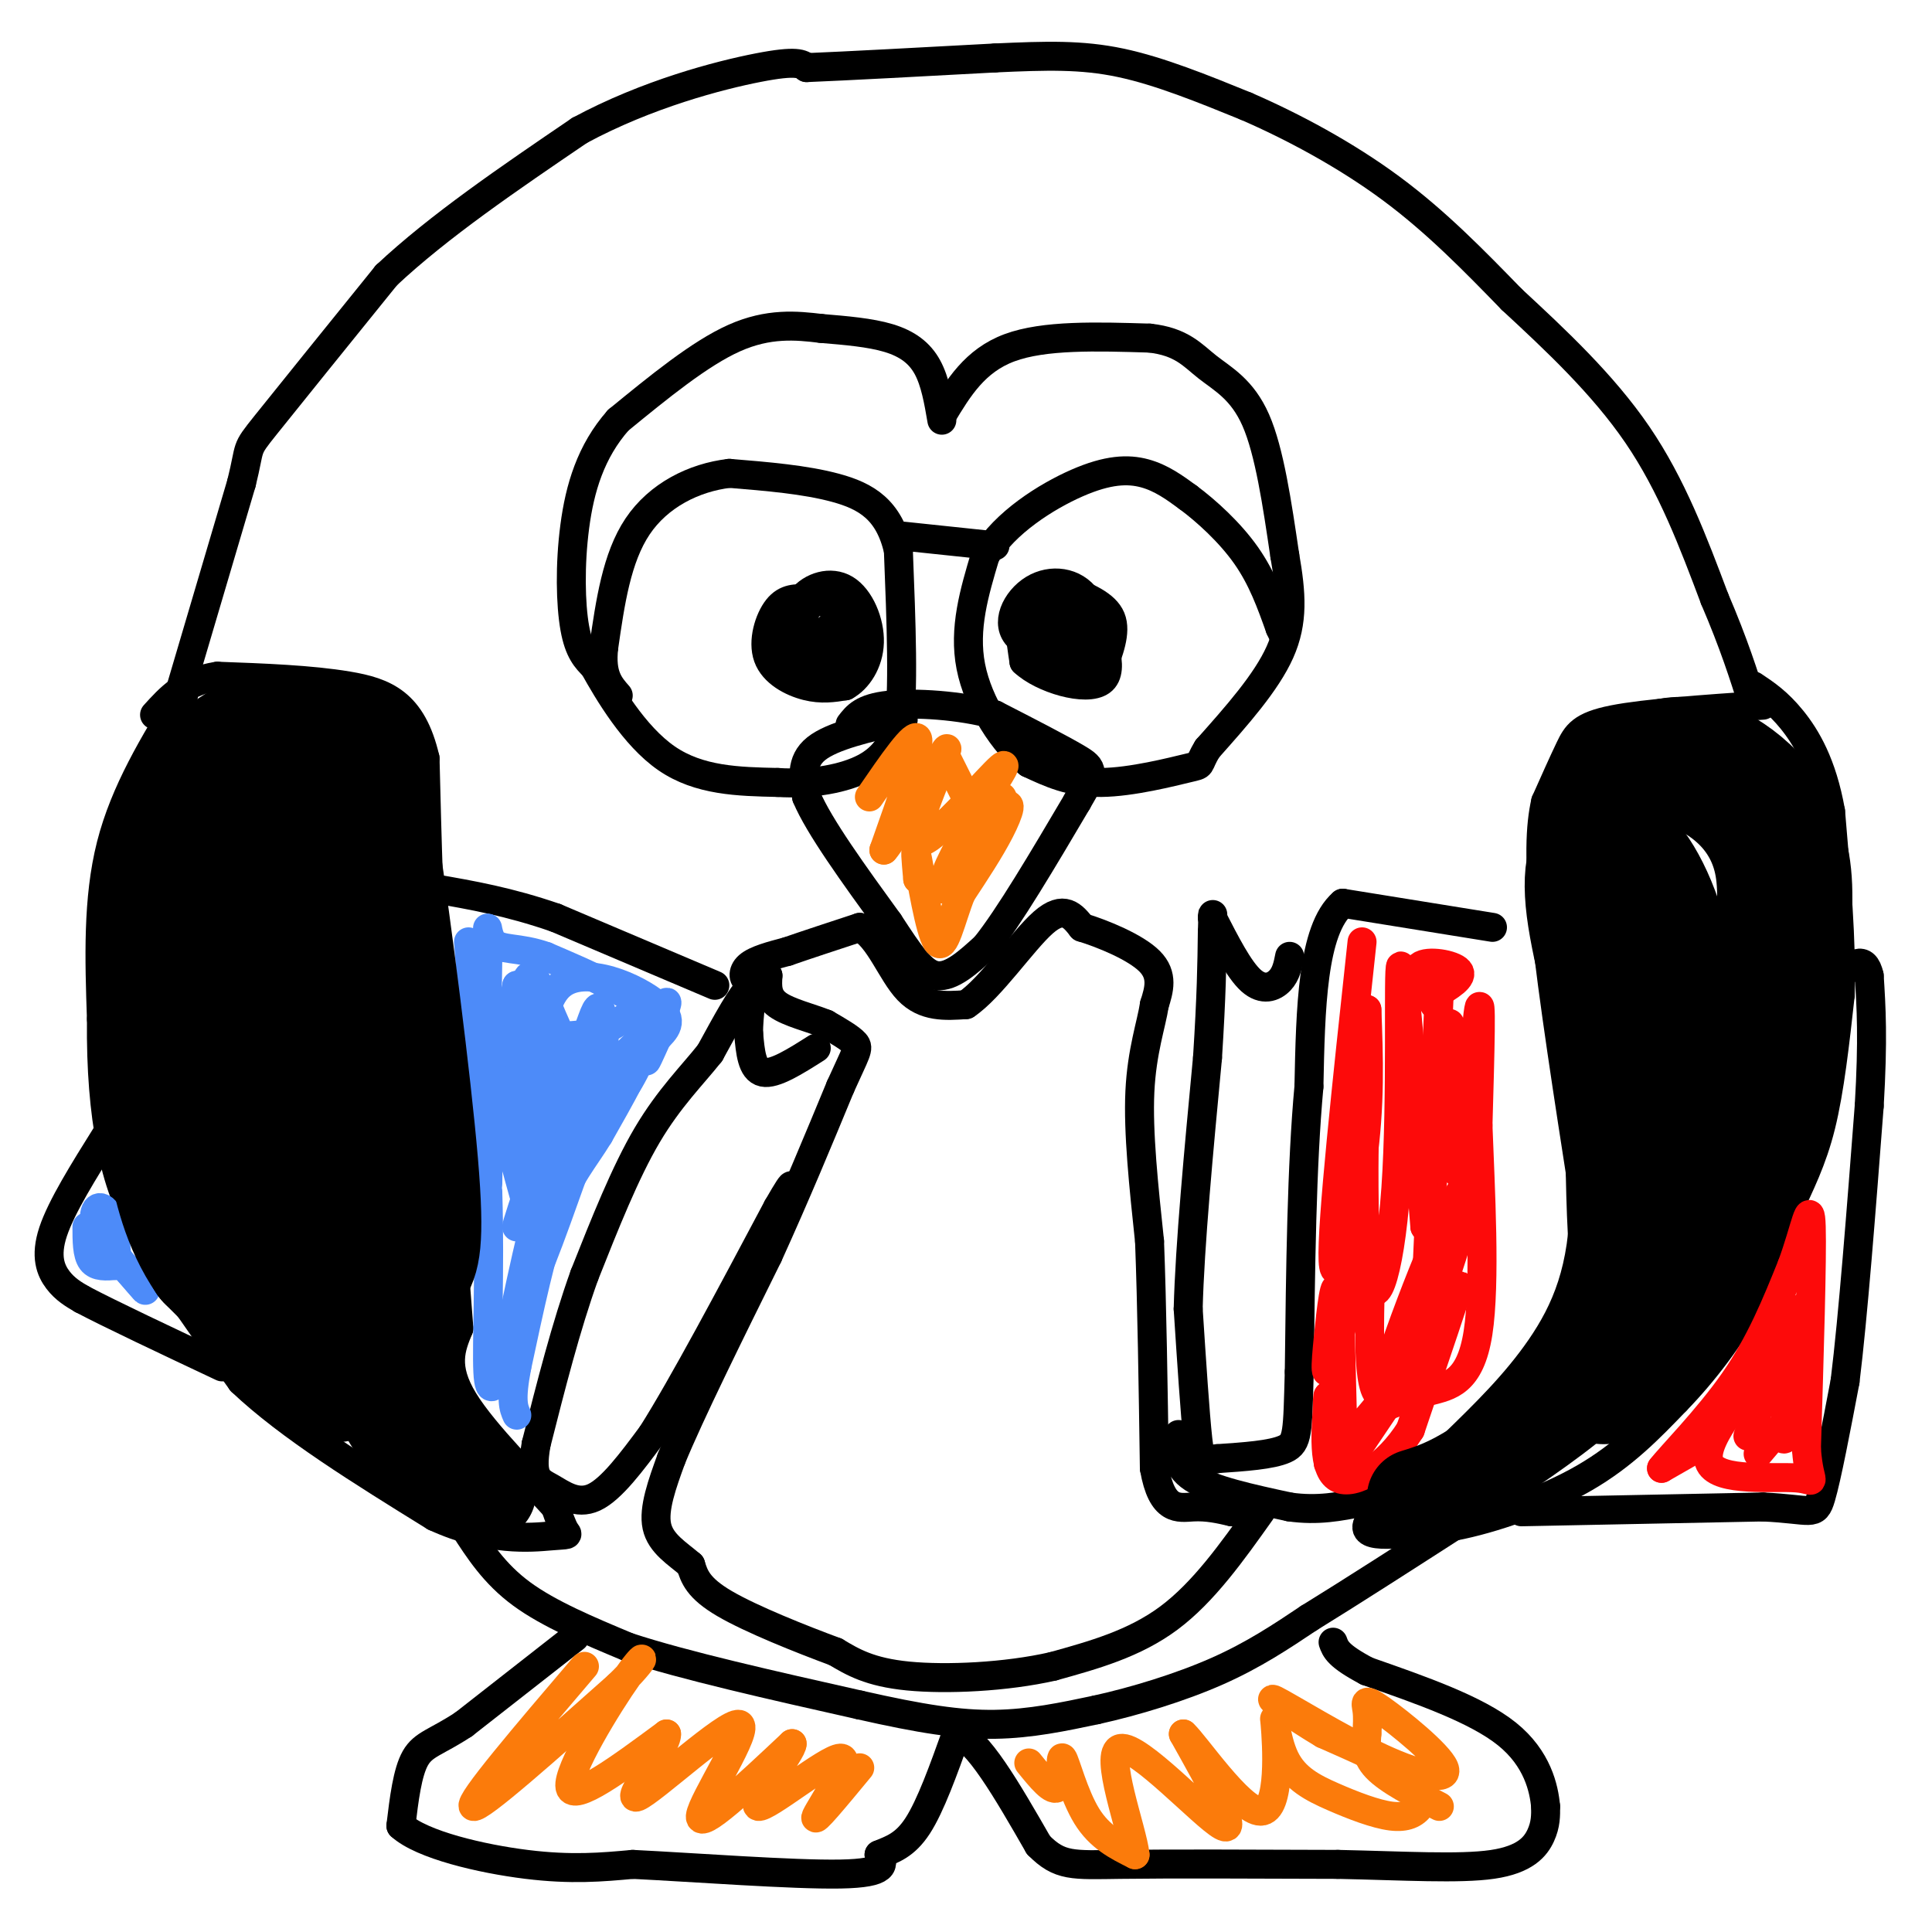 <svg viewBox='0 0 400 400' version='1.1' xmlns='http://www.w3.org/2000/svg' xmlns:xlink='http://www.w3.org/1999/xlink'><g fill='none' stroke='#000000' stroke-width='6' stroke-linecap='round' stroke-linejoin='round'><path d='M37,144c0.000,0.000 13.000,-44.000 13,-44'/><path d='M50,100c2.022,-8.133 0.578,-6.467 5,-12c4.422,-5.533 14.711,-18.267 25,-31'/><path d='M80,57c10.833,-10.167 25.417,-20.083 40,-30'/><path d='M120,27c14.000,-7.556 29.000,-11.444 37,-13c8.000,-1.556 9.000,-0.778 10,0'/><path d='M167,14c8.167,-0.333 23.583,-1.167 39,-2'/><path d='M206,12c10.689,-0.489 17.911,-0.711 26,1c8.089,1.711 17.044,5.356 26,9'/><path d='M258,22c9.600,4.156 20.600,10.044 30,17c9.400,6.956 17.200,14.978 25,23'/><path d='M313,62c8.956,8.289 18.844,17.511 26,28c7.156,10.489 11.578,22.244 16,34'/><path d='M355,124c4.000,9.333 6.000,15.667 8,22'/><path d='M38,144c-6.083,9.917 -12.167,19.833 -15,31c-2.833,11.167 -2.417,23.583 -2,36'/><path d='M21,211c-0.107,10.536 0.625,18.875 2,26c1.375,7.125 3.393,13.036 8,21c4.607,7.964 11.804,17.982 19,28'/><path d='M50,286c9.833,9.333 24.917,18.667 40,28'/><path d='M90,314c11.417,5.238 19.958,4.333 24,4c4.042,-0.333 3.583,-0.095 3,-1c-0.583,-0.905 -1.292,-2.952 -2,-5'/><path d='M115,312c-4.489,-5.000 -14.711,-15.000 -19,-22c-4.289,-7.000 -2.644,-11.000 -1,-15'/><path d='M95,275c-1.000,-13.333 -3.000,-39.167 -5,-65'/><path d='M90,210c-1.167,-19.667 -1.583,-36.333 -2,-53'/><path d='M88,157c-2.667,-11.489 -8.333,-13.711 -16,-15c-7.667,-1.289 -17.333,-1.644 -27,-2'/><path d='M45,140c-6.667,1.000 -9.833,4.500 -13,8'/><path d='M365,146c-12.200,0.844 -24.400,1.689 -31,3c-6.600,1.311 -7.600,3.089 -9,6c-1.400,2.911 -3.200,6.956 -5,11'/><path d='M320,166c-1.133,5.000 -1.467,12.000 0,26c1.467,14.000 4.733,35.000 8,56'/><path d='M328,248c0.044,14.711 -3.844,23.489 -9,31c-5.156,7.511 -11.578,13.756 -18,20'/><path d='M301,299c-7.600,6.889 -17.600,14.111 -18,17c-0.400,2.889 8.800,1.444 18,0'/><path d='M301,316c7.956,-1.511 18.844,-5.289 27,-10c8.156,-4.711 13.578,-10.356 19,-16'/><path d='M347,290c5.933,-6.089 11.267,-13.311 15,-20c3.733,-6.689 5.867,-12.844 8,-19'/><path d='M370,251c2.622,-5.756 5.178,-10.644 7,-18c1.822,-7.356 2.911,-17.178 4,-27'/><path d='M381,206c0.333,-10.833 -0.833,-24.417 -2,-38'/><path d='M379,168c-1.733,-9.822 -5.067,-15.378 -8,-19c-2.933,-3.622 -5.467,-5.311 -8,-7'/><path d='M96,316c3.167,4.917 6.333,9.833 12,14c5.667,4.167 13.833,7.583 22,11'/><path d='M130,341c11.667,3.833 29.833,7.917 48,12'/><path d='M178,353c12.756,2.889 20.644,4.111 28,4c7.356,-0.111 14.178,-1.556 21,-3'/><path d='M227,354c7.978,-1.756 17.422,-4.644 25,-8c7.578,-3.356 13.289,-7.178 19,-11'/><path d='M271,335c8.667,-5.333 20.833,-13.167 33,-21'/><path d='M304,314c5.500,-3.500 2.750,-1.750 0,0'/><path d='M261,313c-5.917,8.333 -11.833,16.667 -19,22c-7.167,5.333 -15.583,7.667 -24,10'/><path d='M218,345c-9.733,2.222 -22.067,2.778 -30,2c-7.933,-0.778 -11.467,-2.889 -15,-5'/><path d='M173,342c-7.133,-2.644 -17.467,-6.756 -23,-10c-5.533,-3.244 -6.267,-5.622 -7,-8'/><path d='M143,324c-2.778,-2.400 -6.222,-4.400 -7,-8c-0.778,-3.600 1.111,-8.800 3,-14'/><path d='M139,302c3.833,-9.333 11.917,-25.667 20,-42'/><path d='M159,260c5.833,-12.833 10.417,-23.917 15,-35'/><path d='M174,225c3.267,-7.267 3.933,-7.933 3,-9c-0.933,-1.067 -3.467,-2.533 -6,-4'/><path d='M171,212c-3.067,-1.244 -7.733,-2.356 -10,-4c-2.267,-1.644 -2.133,-3.822 -2,-6'/><path d='M159,202c-1.119,-0.560 -2.917,1.042 -4,1c-1.083,-0.042 -1.452,-1.726 0,-3c1.452,-1.274 4.726,-2.137 8,-3'/><path d='M163,197c3.833,-1.333 9.417,-3.167 15,-5'/><path d='M178,192c4.022,1.978 6.578,9.422 10,13c3.422,3.578 7.711,3.289 12,3'/><path d='M200,208c5.067,-3.356 11.733,-13.244 16,-17c4.267,-3.756 6.133,-1.378 8,1'/><path d='M224,192c4.311,1.311 11.089,4.089 14,7c2.911,2.911 1.956,5.956 1,9'/><path d='M239,208c-0.600,4.022 -2.600,9.578 -3,18c-0.400,8.422 0.800,19.711 2,31'/><path d='M238,257c0.500,13.000 0.750,30.000 1,47'/><path d='M239,304c1.578,9.044 5.022,8.156 8,8c2.978,-0.156 5.489,0.422 8,1'/><path d='M255,313c1.333,-0.333 0.667,-1.667 0,-3'/><path d='M195,87c-0.689,-4.022 -1.378,-8.044 -3,-11c-1.622,-2.956 -4.178,-4.844 -8,-6c-3.822,-1.156 -8.911,-1.578 -14,-2'/><path d='M170,68c-5.111,-0.622 -10.889,-1.178 -18,2c-7.111,3.178 -15.556,10.089 -24,17'/><path d='M128,87c-5.702,6.452 -7.958,14.083 -9,22c-1.042,7.917 -0.869,16.119 0,21c0.869,4.881 2.435,6.440 4,8'/><path d='M123,138c2.933,5.244 8.267,14.356 15,19c6.733,4.644 14.867,4.822 23,5'/><path d='M161,162c7.267,0.467 13.933,-0.867 18,-3c4.067,-2.133 5.533,-5.067 7,-8'/><path d='M186,151c1.167,-7.500 0.583,-22.250 0,-37'/><path d='M186,114c-1.911,-8.511 -6.689,-11.289 -13,-13c-6.311,-1.711 -14.156,-2.356 -22,-3'/><path d='M151,98c-7.333,0.867 -14.667,4.533 -19,11c-4.333,6.467 -5.667,15.733 -7,25'/><path d='M125,134c-0.667,5.833 1.167,7.917 3,10'/><path d='M195,86c3.417,-5.667 6.833,-11.333 14,-14c7.167,-2.667 18.083,-2.333 29,-2'/><path d='M238,70c6.679,0.726 8.875,3.542 12,6c3.125,2.458 7.179,4.560 10,11c2.821,6.440 4.411,17.220 6,28'/><path d='M266,115c1.378,7.911 1.822,13.689 -1,20c-2.822,6.311 -8.911,13.156 -15,20'/><path d='M250,155c-2.333,3.774 -0.667,3.208 -4,4c-3.333,0.792 -11.667,2.940 -18,3c-6.333,0.060 -10.667,-1.970 -15,-4'/><path d='M213,158c-5.133,-4.044 -10.467,-12.156 -12,-20c-1.533,-7.844 0.733,-15.422 3,-23'/><path d='M204,115c4.036,-6.774 12.625,-12.208 19,-15c6.375,-2.792 10.536,-2.940 14,-2c3.464,0.940 6.232,2.970 9,5'/><path d='M246,103c3.756,2.778 8.644,7.222 12,12c3.356,4.778 5.178,9.889 7,15'/><path d='M265,130c1.167,2.500 0.583,1.250 0,0'/><path d='M206,113c0.000,0.000 -19.000,-2.000 -19,-2'/><path d='M167,124c-2.119,-0.107 -4.238,-0.214 -6,2c-1.762,2.214 -3.167,6.750 -2,10c1.167,3.250 4.905,5.214 8,6c3.095,0.786 5.548,0.393 8,0'/><path d='M175,142c2.536,-1.372 4.876,-4.801 5,-9c0.124,-4.199 -1.967,-9.169 -5,-11c-3.033,-1.831 -7.010,-0.523 -9,2c-1.990,2.523 -1.995,6.262 -2,10'/><path d='M164,134c-0.584,2.154 -1.043,2.540 1,3c2.043,0.460 6.590,0.995 9,-1c2.410,-1.995 2.684,-6.520 1,-9c-1.684,-2.480 -5.324,-2.916 -7,-2c-1.676,0.916 -1.387,3.184 -2,5c-0.613,1.816 -2.126,3.181 0,4c2.126,0.819 7.893,1.091 10,0c2.107,-1.091 0.553,-3.546 -1,-6'/><path d='M175,128c-1.155,1.156 -3.543,7.045 -3,9c0.543,1.955 4.019,-0.026 5,-2c0.981,-1.974 -0.531,-3.941 -2,-5c-1.469,-1.059 -2.896,-1.208 -4,1c-1.104,2.208 -1.887,6.774 -1,8c0.887,1.226 3.443,-0.887 6,-3'/><path d='M221,124c-3.750,-0.583 -7.500,-1.167 -9,1c-1.500,2.167 -0.750,7.083 0,12'/><path d='M212,137c3.689,3.511 12.911,6.289 16,4c3.089,-2.289 0.044,-9.644 -3,-17'/><path d='M225,124c-2.534,-3.632 -7.370,-4.211 -11,-2c-3.630,2.211 -6.054,7.211 -3,10c3.054,2.789 11.587,3.368 14,2c2.413,-1.368 -1.293,-4.684 -5,-8'/><path d='M220,126c-1.306,-1.803 -2.071,-2.312 -3,0c-0.929,2.312 -2.021,7.444 -2,10c0.021,2.556 1.155,2.536 3,1c1.845,-1.536 4.402,-4.587 5,-7c0.598,-2.413 -0.762,-4.188 -2,-2c-1.238,2.188 -2.354,8.339 -2,10c0.354,1.661 2.177,-1.170 4,-4'/><path d='M223,134c0.533,0.444 -0.133,3.556 0,4c0.133,0.444 1.067,-1.778 2,-4'/><path d='M220,124c2.750,1.000 5.500,2.000 7,4c1.500,2.000 1.750,5.000 2,8'/><path d='M229,136c0.167,2.000 -0.417,3.000 -1,4'/><path d='M228,139c1.583,-4.083 3.167,-8.167 2,-11c-1.167,-2.833 -5.083,-4.417 -9,-6'/><path d='M221,122c-1.667,-1.167 -1.333,-1.083 -1,-1'/><path d='M187,149c-7.333,1.667 -14.667,3.333 -18,6c-3.333,2.667 -2.667,6.333 -2,10'/><path d='M167,165c2.500,6.000 9.750,16.000 17,26'/><path d='M184,191c4.422,6.756 6.978,10.644 10,11c3.022,0.356 6.511,-2.822 10,-6'/><path d='M204,196c4.833,-6.000 11.917,-18.000 19,-30'/><path d='M223,166c3.711,-6.267 3.489,-6.933 0,-9c-3.489,-2.067 -10.244,-5.533 -17,-9'/><path d='M206,148c-7.178,-2.022 -16.622,-2.578 -22,-2c-5.378,0.578 -6.689,2.289 -8,4'/><path d='M119,339c0.000,0.000 -23.000,18.000 -23,18'/><path d='M96,357c-5.667,3.733 -8.333,4.067 -10,7c-1.667,2.933 -2.333,8.467 -3,14'/><path d='M83,378c4.333,3.956 16.667,6.844 26,8c9.333,1.156 15.667,0.578 22,0'/><path d='M131,386c12.622,0.622 33.178,2.178 43,2c9.822,-0.178 8.911,-2.089 8,-4'/><path d='M182,384c2.667,-1.111 5.333,-1.889 8,-6c2.667,-4.111 5.333,-11.556 8,-19'/><path d='M198,359c4.167,0.667 10.583,11.833 17,23'/><path d='M215,382c4.422,4.467 6.978,4.133 17,4c10.022,-0.133 27.511,-0.067 45,0'/><path d='M277,386c13.619,0.286 25.167,1.000 32,0c6.833,-1.000 8.952,-3.714 10,-6c1.048,-2.286 1.024,-4.143 1,-6'/><path d='M320,374c-0.333,-3.689 -1.667,-9.911 -8,-15c-6.333,-5.089 -17.667,-9.044 -29,-13'/><path d='M283,346c-6.000,-3.167 -6.500,-4.583 -7,-6'/><path d='M309,192c0.000,0.000 -31.000,-5.000 -31,-5'/><path d='M278,187c-6.333,5.500 -6.667,21.750 -7,38'/><path d='M271,225c-1.500,16.167 -1.750,37.583 -2,59'/><path d='M269,284c-0.356,12.644 -0.244,14.756 -3,16c-2.756,1.244 -8.378,1.622 -14,2'/><path d='M252,302c-2.978,0.622 -3.422,1.178 -4,-4c-0.578,-5.178 -1.289,-16.089 -2,-27'/><path d='M246,271c0.333,-13.167 2.167,-32.583 4,-52'/><path d='M250,219c0.833,-13.000 0.917,-19.500 1,-26'/><path d='M251,193c0.167,-4.833 0.083,-3.917 0,-3'/><path d='M251,190c2.756,5.378 5.511,10.756 8,13c2.489,2.244 4.711,1.356 6,0c1.289,-1.356 1.644,-3.178 2,-5'/><path d='M244,297c-0.417,3.250 -0.833,6.500 3,9c3.833,2.500 11.917,4.250 20,6'/><path d='M267,312c5.833,0.833 10.417,-0.083 15,-1'/><path d='M315,313c0.000,0.000 50.000,-1.000 50,-1'/><path d='M365,312c10.222,0.467 10.778,2.133 12,-2c1.222,-4.133 3.111,-14.067 5,-24'/><path d='M382,286c1.667,-13.500 3.333,-35.250 5,-57'/><path d='M387,229c0.833,-14.000 0.417,-20.500 0,-27'/><path d='M387,202c-1.000,-4.500 -3.500,-2.250 -6,0'/><path d='M169,217c-4.333,2.750 -8.667,5.500 -11,5c-2.333,-0.500 -2.667,-4.250 -3,-8'/><path d='M155,214c-0.111,-3.822 1.111,-9.378 0,-9c-1.111,0.378 -4.556,6.689 -8,13'/><path d='M147,218c-3.556,4.511 -8.444,9.289 -13,17c-4.556,7.711 -8.778,18.356 -13,29'/><path d='M121,264c-3.833,10.667 -6.917,22.833 -10,35'/><path d='M111,299c-1.262,7.179 0.583,7.625 3,9c2.417,1.375 5.405,3.679 9,2c3.595,-1.679 7.798,-7.339 12,-13'/><path d='M135,297c6.333,-10.000 16.167,-28.500 26,-47'/><path d='M161,250c4.500,-7.833 2.750,-3.917 1,0'/><path d='M148,204c0.000,0.000 -33.000,-14.000 -33,-14'/><path d='M115,190c-9.667,-3.333 -17.333,-4.667 -25,-6'/><path d='M90,184c-4.167,-1.000 -2.083,-0.500 0,0'/><path d='M22,235c-4.644,7.422 -9.289,14.844 -11,20c-1.711,5.156 -0.489,8.044 1,10c1.489,1.956 3.244,2.978 5,4'/><path d='M17,269c5.667,3.000 17.333,8.500 29,14'/></g>
<g fill='none' stroke='#FB7B0B' stroke-width='6' stroke-linecap='round' stroke-linejoin='round'><path d='M180,165c4.750,-6.917 9.500,-13.833 10,-12c0.500,1.833 -3.250,12.417 -7,23'/><path d='M183,176c2.486,-2.589 12.203,-20.560 13,-21c0.797,-0.440 -7.324,16.651 -6,19c1.324,2.349 12.093,-10.043 16,-14c3.907,-3.957 0.954,0.522 -2,5'/><path d='M204,165c-2.762,5.207 -8.668,15.726 -8,16c0.668,0.274 7.911,-9.695 11,-13c3.089,-3.305 2.026,0.056 0,4c-2.026,3.944 -5.013,8.472 -8,13'/><path d='M199,185c-2.131,5.333 -3.458,12.167 -5,10c-1.542,-2.167 -3.298,-13.333 -4,-17c-0.702,-3.667 -0.351,0.167 0,4'/><path d='M190,182c1.845,1.631 6.458,3.708 10,0c3.542,-3.708 6.012,-13.202 7,-16c0.988,-2.798 0.494,1.101 0,5'/><path d='M200,165c0.000,0.000 -4.000,-8.000 -4,-8'/><path d='M121,345c-12.083,14.167 -24.167,28.333 -23,29c1.167,0.667 15.583,-12.167 30,-25'/><path d='M128,349c6.048,-5.821 6.167,-7.875 2,-2c-4.167,5.875 -12.619,19.679 -12,23c0.619,3.321 10.310,-3.839 20,-11'/><path d='M138,359c0.274,2.502 -9.040,14.258 -6,13c3.040,-1.258 18.434,-15.531 21,-15c2.566,0.531 -7.695,15.866 -8,19c-0.305,3.134 9.348,-5.933 19,-15'/><path d='M164,361c0.215,1.453 -8.746,12.585 -7,13c1.746,0.415 14.201,-9.888 17,-10c2.799,-0.112 -4.057,9.968 -5,12c-0.943,2.032 4.029,-3.984 9,-10'/><path d='M213,365c2.512,3.101 5.024,6.202 6,5c0.976,-1.202 0.417,-6.708 1,-6c0.583,0.708 2.310,7.631 5,12c2.690,4.369 6.345,6.185 10,8'/><path d='M235,384c-0.476,-4.917 -6.667,-21.208 -3,-22c3.667,-0.792 17.190,13.917 21,16c3.810,2.083 -2.095,-8.458 -8,-19'/><path d='M245,359c2.206,1.861 11.719,16.013 16,16c4.281,-0.013 3.328,-14.193 3,-18c-0.328,-3.807 -0.033,2.758 2,7c2.033,4.242 5.804,6.162 10,8c4.196,1.838 8.815,3.596 12,4c3.185,0.404 4.934,-0.545 6,-2c1.066,-1.455 1.447,-3.416 -2,-6c-3.447,-2.584 -10.724,-5.792 -18,-9'/><path d='M274,359c-6.120,-3.622 -12.421,-8.179 -10,-7c2.421,1.179 13.563,8.092 22,12c8.437,3.908 14.169,4.810 13,2c-1.169,-2.810 -9.238,-9.334 -13,-12c-3.762,-2.666 -3.218,-1.476 -3,0c0.218,1.476 0.109,3.238 0,5'/><path d='M283,359c-0.133,1.978 -0.467,4.422 2,7c2.467,2.578 7.733,5.289 13,8'/></g>
<g fill='none' stroke='#FD0A0A' stroke-width='6' stroke-linecap='round' stroke-linejoin='round'><path d='M282,195c-3.178,29.378 -6.356,58.756 -6,66c0.356,7.244 4.244,-7.644 6,-20c1.756,-12.356 1.378,-22.178 1,-32'/><path d='M283,209c-0.209,7.116 -1.231,40.907 0,53c1.231,12.093 4.716,2.486 6,-16c1.284,-18.486 0.367,-45.853 1,-46c0.633,-0.147 2.817,26.927 5,54'/><path d='M295,254c1.848,-3.636 3.970,-39.727 5,-42c1.030,-2.273 0.970,29.273 2,31c1.030,1.727 3.152,-26.364 4,-33c0.848,-6.636 0.424,8.182 0,23'/><path d='M306,233c0.464,12.619 1.625,32.667 0,43c-1.625,10.333 -6.036,10.952 -10,12c-3.964,1.048 -7.482,2.524 -11,4'/><path d='M285,292c1.766,-9.378 11.679,-34.823 16,-43c4.321,-8.177 3.048,0.914 -1,13c-4.048,12.086 -10.871,27.167 -14,27c-3.129,-0.167 -2.565,-15.584 -2,-31'/><path d='M284,258c-2.032,0.393 -6.112,16.875 -8,23c-1.888,6.125 -1.583,1.893 -1,-4c0.583,-5.893 1.445,-13.445 2,-9c0.555,4.445 0.803,20.889 1,28c0.197,7.111 0.342,4.889 2,2c1.658,-2.889 4.829,-6.444 8,-10'/><path d='M288,288c2.978,-3.822 6.422,-8.378 5,-6c-1.422,2.378 -7.711,11.689 -14,21'/><path d='M351,300c0.000,0.000 -7.000,4.000 -7,4'/><path d='M344,304c1.711,-2.311 9.489,-10.089 15,-18c5.511,-7.911 8.756,-15.956 12,-24'/><path d='M371,262c2.800,-7.556 3.800,-14.444 4,-8c0.200,6.444 -0.400,26.222 -1,46'/><path d='M374,300c0.619,8.393 2.667,6.375 -2,6c-4.667,-0.375 -16.048,0.893 -18,-3c-1.952,-3.893 5.524,-12.946 13,-22'/><path d='M367,281c3.077,-5.445 4.268,-8.057 2,-2c-2.268,6.057 -7.995,20.785 -7,18c0.995,-2.785 8.713,-23.081 11,-26c2.287,-2.919 -0.856,11.541 -4,26'/><path d='M369,297c0.133,3.067 2.467,-2.267 2,-3c-0.467,-0.733 -3.733,3.133 -7,7'/><path d='M297,206c3.067,-1.822 6.133,-3.644 5,-5c-1.133,-1.356 -6.467,-2.244 -8,-1c-1.533,1.244 0.733,4.622 3,8'/><path d='M297,208c0.822,-2.444 1.378,-12.556 1,-3c-0.378,9.556 -1.689,38.778 -3,68'/><path d='M295,273c1.533,7.689 6.867,-7.089 7,-7c0.133,0.089 -4.933,15.044 -10,30'/><path d='M292,296c-4.800,7.644 -11.800,11.756 -15,10c-3.200,-1.756 -2.600,-9.378 -2,-17'/><path d='M275,289c-0.333,-0.500 -0.167,6.750 0,14'/></g>
<g fill='none' stroke='#4D8BF9' stroke-width='6' stroke-linecap='round' stroke-linejoin='round'><path d='M97,195c0.000,0.000 4.000,52.000 4,52'/><path d='M101,247c0.489,16.356 -0.289,31.244 0,37c0.289,5.756 1.644,2.378 3,-1'/><path d='M104,283c1.933,-7.622 5.267,-26.178 9,-38c3.733,-11.822 7.867,-16.911 12,-22'/><path d='M125,223c4.800,-5.778 10.800,-9.222 9,-13c-1.800,-3.778 -11.400,-7.889 -21,-12'/><path d='M113,198c-5.699,-2.029 -9.445,-1.100 -11,-3c-1.555,-1.900 -0.919,-6.627 -1,3c-0.081,9.627 -0.880,33.608 0,37c0.880,3.392 3.440,-13.804 6,-31'/><path d='M107,204c0.960,4.659 0.360,31.805 2,33c1.640,1.195 5.518,-23.563 6,-24c0.482,-0.437 -2.434,23.447 -2,28c0.434,4.553 4.217,-10.223 8,-25'/><path d='M121,216c-2.679,7.016 -13.378,37.056 -14,38c-0.622,0.944 8.833,-27.207 10,-27c1.167,0.207 -5.952,28.774 -7,36c-1.048,7.226 3.976,-6.887 9,-21'/><path d='M119,242c4.684,-10.062 11.895,-24.718 15,-30c3.105,-5.282 2.105,-1.191 0,4c-2.105,5.191 -5.316,11.483 -7,11c-1.684,-0.483 -1.842,-7.742 -2,-15'/><path d='M125,212c-0.562,-3.435 -0.966,-4.524 -2,-2c-1.034,2.524 -2.697,8.660 -5,7c-2.303,-1.660 -5.246,-11.115 -7,-14c-1.754,-2.885 -2.318,0.800 -3,4c-0.682,3.200 -1.480,5.914 1,7c2.480,1.086 8.240,0.543 14,0'/><path d='M123,214c3.679,-0.964 5.875,-3.375 8,-4c2.125,-0.625 4.179,0.536 3,5c-1.179,4.464 -5.589,12.232 -10,20'/><path d='M124,235c-3.200,5.244 -6.200,8.356 -9,16c-2.800,7.644 -5.400,19.822 -8,32'/><path d='M107,283c-1.333,7.000 -0.667,8.500 0,10'/><path d='M18,254c0.000,2.833 0.000,5.667 1,7c1.000,1.333 3.000,1.167 5,1'/><path d='M24,262c0.560,-2.357 -0.542,-8.750 -2,-11c-1.458,-2.250 -3.274,-0.357 -2,3c1.274,3.357 5.637,8.179 10,13'/><path d='M30,267c0.667,1.000 -2.667,-3.000 -6,-7'/><path d='M135,213c1.756,-3.422 3.511,-6.844 3,-5c-0.511,1.844 -3.289,8.956 -4,11c-0.711,2.044 0.644,-0.978 2,-4'/><path d='M136,215c1.452,-1.583 4.083,-3.542 0,-7c-4.083,-3.458 -14.881,-8.417 -20,-4c-5.119,4.417 -4.560,18.208 -4,32'/><path d='M112,236c-0.679,10.131 -0.375,19.458 -2,16c-1.625,-3.458 -5.179,-19.702 -7,-23c-1.821,-3.298 -1.911,6.351 -2,16'/></g>
<g fill='none' stroke='#000000' stroke-width='28' stroke-linecap='round' stroke-linejoin='round'><path d='M49,167c-1.552,-1.053 -3.104,-2.105 -5,4c-1.896,6.105 -4.137,19.368 -2,17c2.137,-2.368 8.652,-20.368 10,-28c1.348,-7.632 -2.472,-4.895 -6,-1c-3.528,3.895 -6.764,8.947 -10,14'/><path d='M36,173c-1.750,10.702 -1.125,30.458 0,43c1.125,12.542 2.750,17.869 6,24c3.250,6.131 8.125,13.065 13,20'/><path d='M55,260c7.107,9.071 18.375,21.750 23,25c4.625,3.250 2.607,-2.929 0,-10c-2.607,-7.071 -5.804,-15.036 -9,-23'/><path d='M69,252c-3.035,-9.128 -6.123,-20.447 -8,-33c-1.877,-12.553 -2.544,-26.341 -3,-36c-0.456,-9.659 -0.702,-15.188 0,-18c0.702,-2.812 2.351,-2.906 4,-3'/><path d='M62,162c1.583,0.226 3.542,2.292 5,3c1.458,0.708 2.417,0.060 4,12c1.583,11.940 3.792,36.470 6,61'/><path d='M77,238c1.422,5.356 1.978,-11.756 0,-29c-1.978,-17.244 -6.489,-34.622 -11,-52'/><path d='M66,157c-2.929,-8.250 -4.750,-2.875 -3,-1c1.750,1.875 7.071,0.250 10,3c2.929,2.750 3.464,9.875 4,17'/><path d='M77,176c2.444,16.156 6.556,48.044 8,65c1.444,16.956 0.222,18.978 -1,21'/><path d='M84,262c-2.774,7.226 -9.208,14.792 -12,19c-2.792,4.208 -1.940,5.060 -6,1c-4.060,-4.060 -13.030,-13.030 -22,-22'/><path d='M44,260c-5.000,-7.333 -6.500,-14.667 -8,-22'/><path d='M336,179c-1.222,-4.178 -2.444,-8.356 -1,-12c1.444,-3.644 5.556,-6.756 9,-8c3.444,-1.244 6.222,-0.622 9,0'/><path d='M353,159c5.267,2.356 13.933,8.244 16,20c2.067,11.756 -2.467,29.378 -7,47'/><path d='M362,226c-5.089,19.578 -14.311,45.022 -19,46c-4.689,0.978 -4.844,-22.511 -5,-46'/><path d='M338,226c-2.675,-14.858 -6.861,-29.003 -8,-38c-1.139,-8.997 0.770,-12.845 4,-11c3.230,1.845 7.780,9.384 10,19c2.220,9.616 2.110,21.308 2,33'/><path d='M346,229c0.714,1.988 1.500,-9.542 1,-4c-0.500,5.542 -2.286,28.155 -5,41c-2.714,12.845 -6.357,15.923 -10,19'/></g>
<g fill='none' stroke='#000000' stroke-width='20' stroke-linecap='round' stroke-linejoin='round'><path d='M340,265c0.178,2.200 0.356,4.400 -1,8c-1.356,3.600 -4.244,8.600 -10,14c-5.756,5.400 -14.378,11.200 -23,17'/><path d='M306,304c-6.000,3.833 -9.500,4.917 -13,6'/><path d='M82,289c-1.333,1.583 -2.667,3.167 0,6c2.667,2.833 9.333,6.917 16,11'/><path d='M98,306c3.167,2.333 3.083,2.667 3,3'/></g>
</svg>
